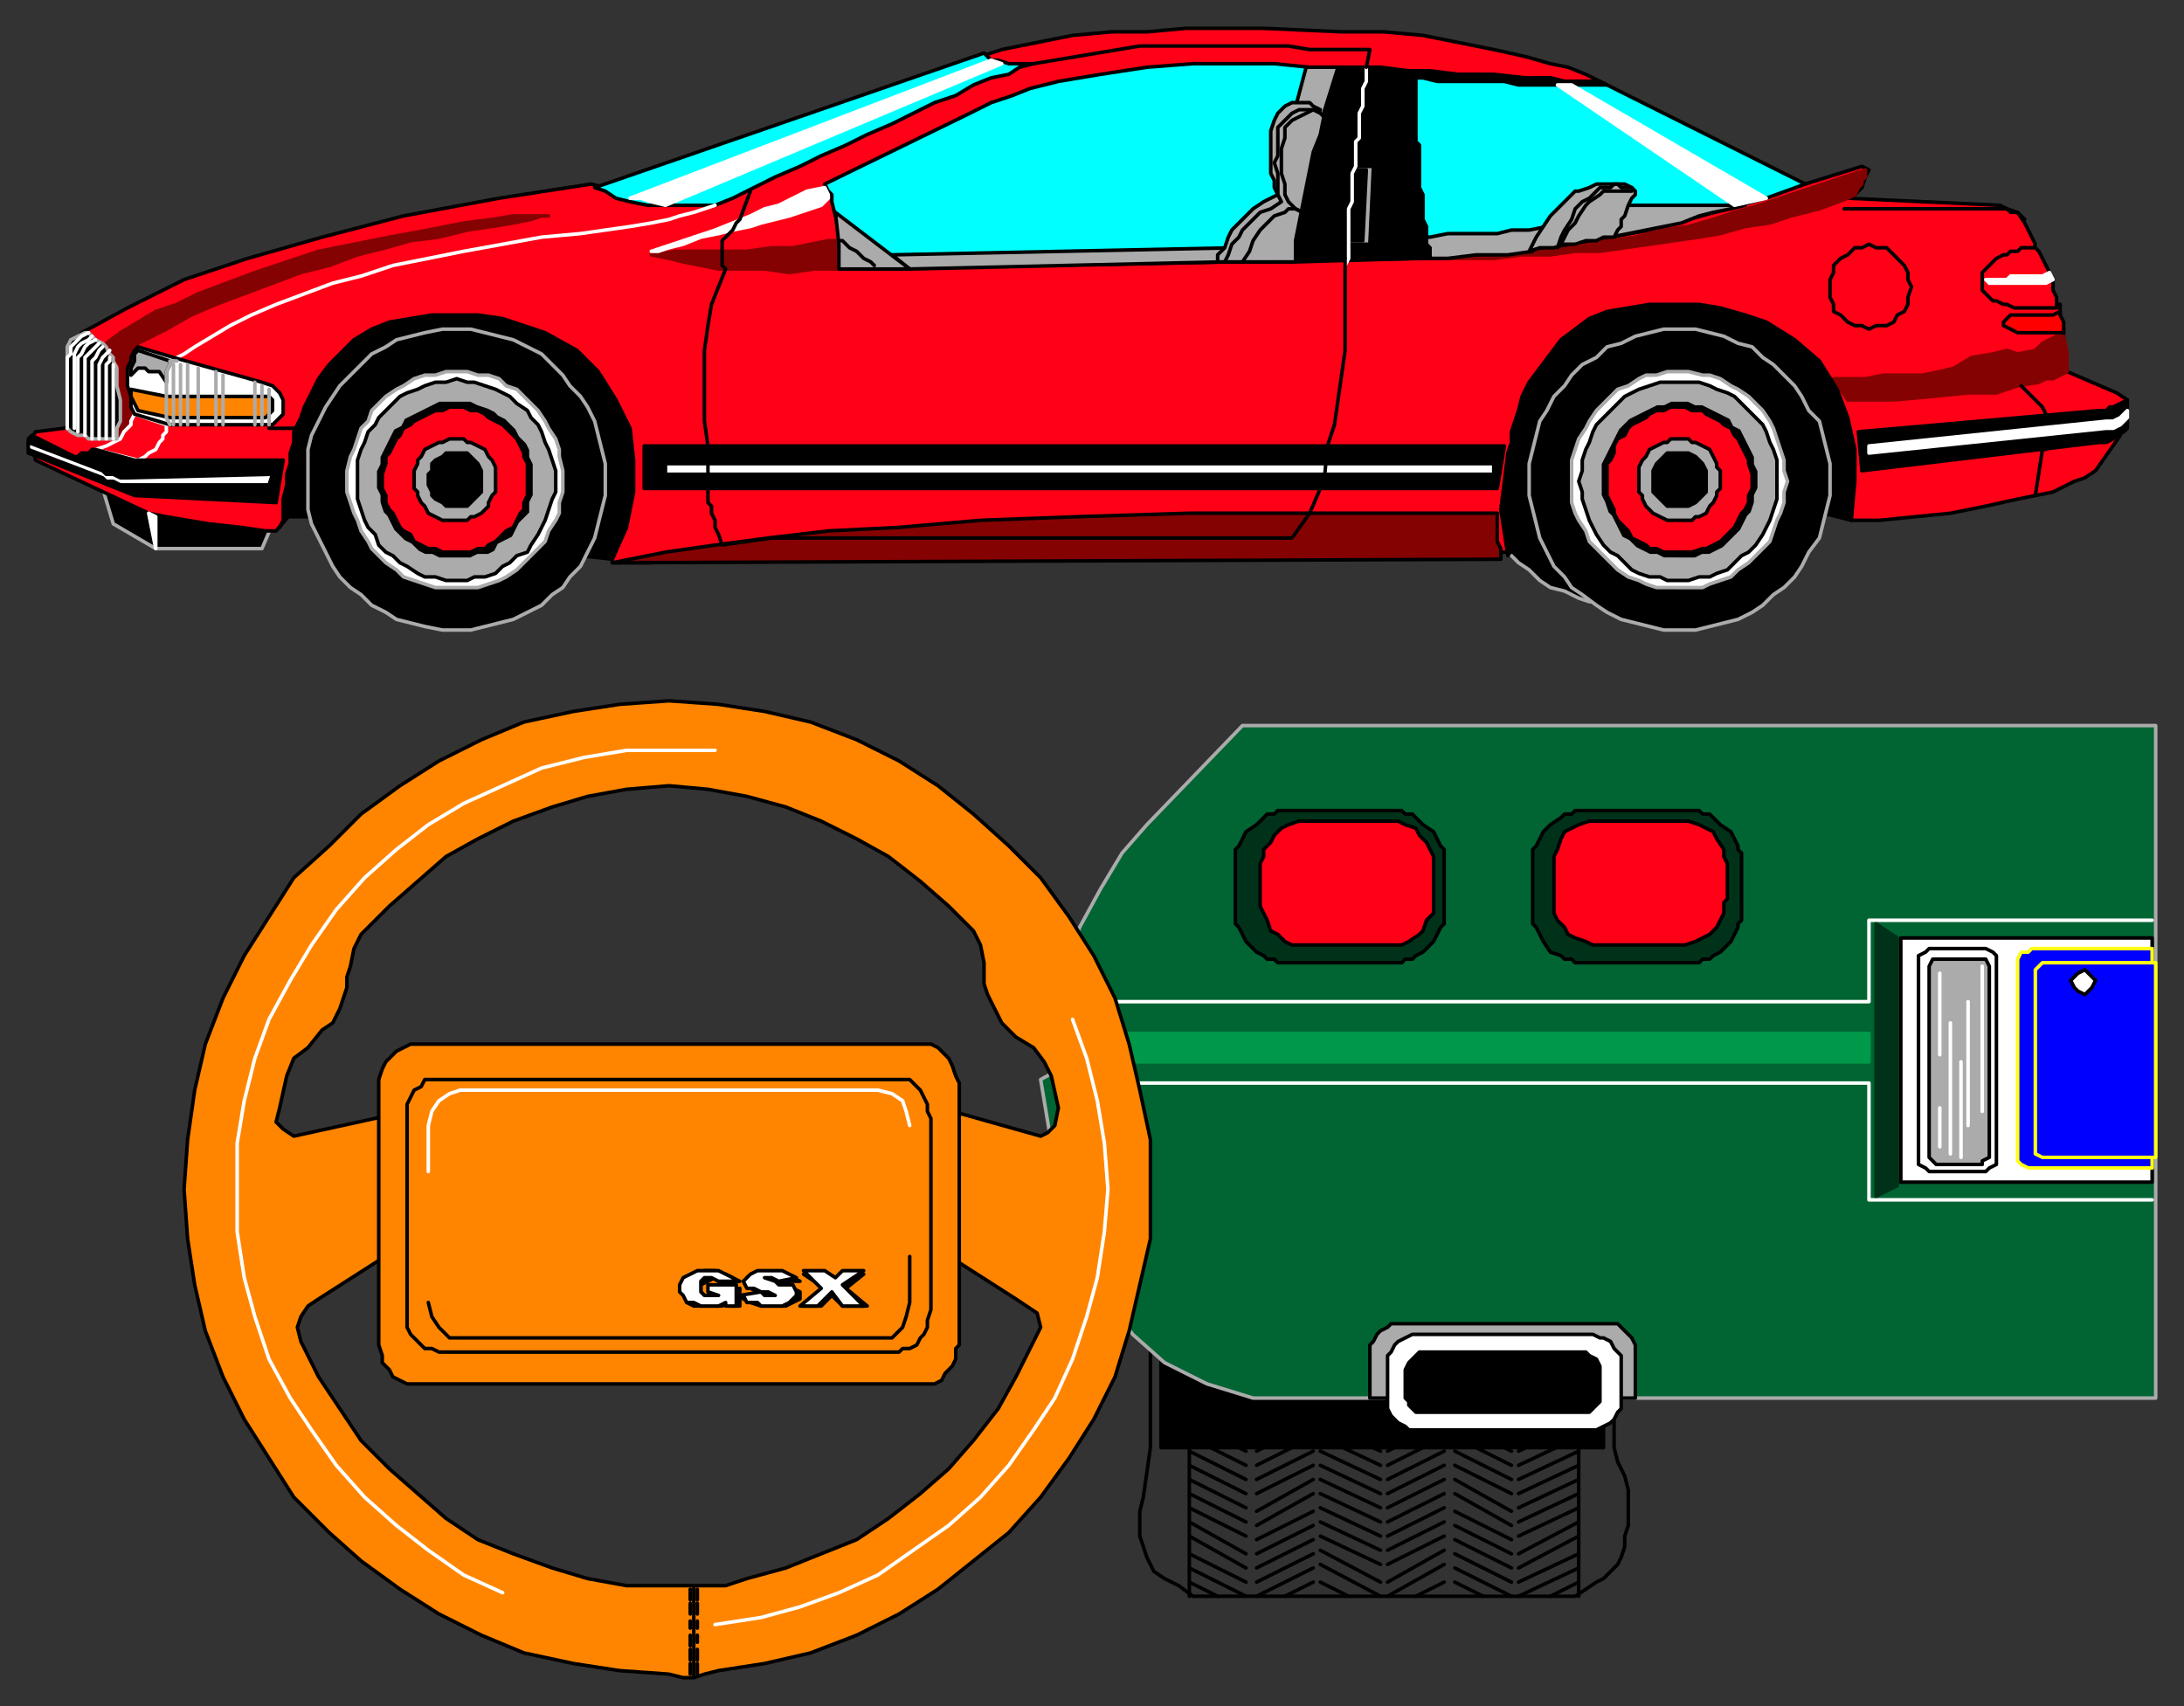<svg xmlns="http://www.w3.org/2000/svg" fill-rule="evenodd" height="482" preserveAspectRatio="none" stroke-linecap="round" width="617"><rect width="100%" height="100%" fill="#333333" stroke="none"/><style>.brush0{fill:#fff}.pen0{stroke:#000;stroke-width:1;stroke-linejoin:round}.brush1{fill:#000}.pen1{stroke:#ababab;stroke-width:1;stroke-linejoin:round}.brush2{fill:#ff0016}.brush3{fill:#850202}.brush4{fill:#0ff}.brush5{fill:#ababab}.pen2,.pen3{stroke:#fff;stroke-width:1;stroke-linejoin:round}.pen3{stroke:#850202}.brush7{fill:#ff8500}.brush11{fill:#003219}.brush12{fill:#00f}.pen6{stroke:#ffff14;stroke-width:1;stroke-linejoin:round}</style><path class="pen1 brush1" d="m420 145 2 4 2 3 2 4 3 3 3 2 3 3 3 2 4 1 4 2 3 1h5l-1-25h-33zm-391-7 14 6 17 3 17 1-3 7H44l-12-7-3-10z"/><path class="pen0 brush2" d="m23 94 2-1 11-6 8-4 8-4 18-6 21-6 23-6 27-5 26-4 4 1 18 1 88-38 6-2 10-2 10-2 11-1h10l11-1h22l22 1h12l11 1 10 2 10 2 9 2 7 2 5 1 5 2 4 2-6 2 53 28 11-1 16-5 2 1-1 2-1 3-2 2-2 1 43 2 2 1 3 1 2 3 3 6-1 3 5 13 3 1v3l-2 1v3h3v5l1 7 14 6 3 2-2 10-7 10-3 2-3 1-6 3-5 1-5 1-9 2-10 2-10 1-10 1h-8l-6-13-5 7h-80l-5 15-222 1h-8l-4 1h-4l-5 1h-11l-2-16H84l-6 7h-3l-7-1-9-1-6-1-6-1-5-1-32-15-1-6 1-2 8-1 15-5v-6l-1-7-9-9z"/><path class="pen0 brush3" d="M423 145h-87l-32 1-27 1-23 2-20 1-17 2-15 2-14 2-15 3 251-1v-3l-1-2v-8z"/><path class="pen0" fill="none" d="m524 70-2 2-2 1-2 2v2l-1 2v5l1 2v2l2 1 2 2 2 1h2l2 1 2-1h3l2-1 1-2 2-1 1-2v-2l1-3-1-2v-2l-1-2-2-2-1-1-2-2h-3l-2-1-2 1h-2 0"/><path class="pen0 brush4" d="m233 52 41-20 6-3 6-2 5-2 4-1 4-1 12-2 13-2 13-1h23l10 1h20l8 1 8 1h16l9 1h7l4 1h10l58 29-11 4-11 3-11 3-11 3-11 2-11 2-11 2-14 1-16 1-166 3V64l-1-3-1-4v-2l-1-1-1-2z"/><path class="pen0 brush1" d="m366 74 35-1-1-3v-3l-1-3v-6l-1-3v-7l-1-3V20l-19-1-2 7-2 7-2 7-1 7-2 7-1 7-1 6-1 7z"/><path class="pen0 brush5" d="M383 47h5l-1 22h-6l1-11 1-11z"/><path class="pen0 brush1" d="M382 48h4l-1 20h-4l1-10V48z"/><path class="pen2" fill="none" d="M386 19v4l-1 2v5l-1 2v7l-1 1v7l-1 2v8l-1 2v14l-1 2"/><path class="pen2 brush0" d="m42 145 2 10v-9l-2-1z"/><path class="pen3 brush3" d="M406 73h11l10-1 9-1 9-1 9-2 8-1 7-2 8-1 7-2 6-2 7-2 6-2 6-2 6-2 6-2 6-2v2l-1 1v1l-1 1-1 2-2 1-8 3-8 2-6 2-7 1-7 2-6 1-7 1-7 1-7 1-7 1h-7l-7 1h-8l-8 1h-16z"/><path class="pen0 brush1" d="M182 126h243l-2 12H182v-12zm343-4 68-6h2l1-1h1l2-1 2-1v8l-1 1-2 1-1 1-2 1h-2l-67 8-1-11z"/><path class="pen3 brush3" d="M522 113h13l11-1 10-1h8l6-2 6-1 2-1h2l2-1 2-1v-5l-1-5h-2l-2 1-2 1-2 2-5 1-3-1-4 1-6 1-5 3-4 1-5 1h-11l-5 1h-9l4 6zM184 72l5 1 4 1 5 1 5 1h13l7 1 7-1h7v-3l-1-3v-2h-2l-5 1-5 1h-6l-7 1h-20l-7 1z"/><path class="pen0 brush5" d="M369 19h9l-5 16-8-1 4-15zM252 72l97-2-4 4-88 2-5-4z"/><path class="pen0 brush4" d="m168 53 110-38 2 2h2l3 1h7l-4 1-3 2-5 1-5 2-5 3-6 2-6 3-6 3-7 3-6 3-7 3-6 3-7 3-6 3-6 3-5 2h-19l-5-1-4-1-3-2-3-1z"/><path class="pen3 brush3" d="m39 97 8-4 7-4 7-3 8-3 8-3 8-3 8-2 8-3 8-2 7-2 8-1 8-2 7-1 6-1 5-1 3-1h2-10l-6 1-8 1-10 2-11 2-10 2-10 2-9 3-9 3-8 3-8 3-6 3-6 2-5 3-5 3-4 3 1 1 1 2 1 2 1 1v7l1 5-1 5v2l-1 2 2-1 1-2 1-1 1-3-1-2-1-4v-6l1-2v-3l1-2 1-1z"/><path class="pen2" fill="none" d="m202 58-6 2-4 1-3 1-5 1-6 1-7 1-7 1-11 1-11 2-11 2-10 2-10 2-9 3-8 2-8 3-8 3-7 3-6 3-5 3-5 3-3 2-2 1"/><path class="pen2 brush0" d="M184 71h2l3-1 4-1 5-2 5-1 4-1 5-1 3-1 4-1 4-1 3-1 3-1 3-1 1-1 1-1v-1l-1-2-5 1-4 2-4 2-4 1-4 2-5 2-5 2-6 2-6 2-6 2z"/><path class="pen0 brush5" d="m359 37 1-3 1-2 2-2 2-1h5l1 1 2 1-2 5-1 5-1 5-1 5-1 5-1 5-1 6v7h-21v-2l2-2 1-3 1-2 2-2 2-2 2-2 3-2 4-2-1-2v-2l-1-2V37z"/><path class="pen0 brush5" d="M361 39v-3l2-2 2-2 2-1h4l2 1 1 1-1 5-2 5-1 5-1 5-1 5-2 10v6h-20l1-2 1-3 2-2 1-2 2-2 3-3 3-1 3-2-1-2v-6l-1-3 1-2v-5z"/><path class="pen0" fill="none" d="m368 60-2-1h-2l-1 1-3 1-2 2-2 2-2 3-1 3-2 3"/><path class="pen0" fill="none" d="m371 31-2 1-2 1-2 1-2 2v3l-1 3v7l1 3v3l1 2 1 1 1 1 2 1"/><path class="pen0 brush5" d="M400 67h4l5-1h14l4-1h5l5-1-4 7-7 1h-9l-8 1h-8l-1-6zm55 0 4-9h34l-4 1-5 1-4 1-5 2-5 1-5 1-5 1-5 1z"/><path class="pen0 brush5" d="m432 71 3-1h4l3-1h3l3-1h3l2-1h3l1-2 1-1v-2l1-1 1-3 1-2 1-1v-1l-1-1-2-1h-8l-2 1-3 1h-1l-1 1-2 2-2 2-2 2-2 3-2 3-2 4z"/><path class="pen0" fill="none" d="M461 54h-8l-1 1-3 2-1 1-2 3-1 2-2 2-1 2-1 2"/><path class="pen0" fill="none" d="M461 53h-3l-1-1h-1l-1 1h-3l-1 1-2 2-2 1-2 2-1 3-2 3-1 2-1 3"/><path class="pen0 brush1" d="M397 20h7l8 1h7l8 1h11l4 1h10l2 1h-25l-4-1h-19l-4-1h-2v18l1 1v12l1 2v7l1 2v5l1 1v3h-3l-1-7-1-6-1-7v-6l-1-7V20z"/><path class="pen2 brush0" d="m444 24 55 32-9 2-50-34h4z"/><path class="pen0" fill="none" d="m571 109 6 6 1 2v10h-1l-2 13"/><path class="pen2 brush0" d="m528 126 67-7h2l2-1 2-2v2l-2 2-2 1h-2l-67 7v-2z"/><path class="pen0 brush0" d="M188 131h234v3H188v-3z"/><path class="pen2 brush0" d="M280 17 178 56h3l3 1 4 1 95-40-3-1z"/><path class="pen0" fill="none" d="M380 73v26l-1 7-1 7-1 7-2 6-1 11-1 1-3 7-5 7H218l-14 2-1-3-1-2v-2l-1-2v-2l-1-1v-16l-1-7V99l1-7 1-6 2-5 2-5-1-1v-7l1-1 2-2 1-2 1-1 3-8"/><path class="pen0 brush5" d="m257 76-21-16 1 9v7h20z"/><path class="pen0" fill="none" d="M237 68h1l1 1 1 1 2 1 1 1 1 1 2 1 1 1m45-57 6-1 6-1 6-1 6-1 6-1h42l6 1h17l-1 5m135 40h46l1 1h2l1 1 1 1"/><path class="pen0 brush1" d="M80 147v-6l1-4v-3l1-3v-3l1-3v-3l2-4 1-3 2-4 2-4 3-4 4-4 3-3 5-3 5-2 6-1 6-1h13l7 1 6 2 6 2 9 5 6 6 5 8 4 8 1 9v9l-2 10-4 9-18-2-2-10H81l-2 3 1-2z"/><path class="pen1 brush1" d="M129 178h4l4-1 4-1 4-1 4-2 4-2 3-3 3-2 2-3 3-3 2-4 2-4 1-4 1-4 1-4v-9l-1-4-1-4-1-4-2-4-2-3-3-3-2-3-3-3-3-3-4-2-4-2-4-1-4-1-4-1h-8l-5 1-4 1-4 1-3 2-4 2-3 3-3 3-3 3-2 3-2 3-2 4-2 4-1 4v17l1 4 2 4 2 4 2 4 2 3 3 3 3 2 3 3 4 2 3 2 4 1 4 1 5 1h4z"/><path class="pen1 brush0" d="M129 166h6l3-1 3-1 2-1 3-2 2-2 2-2 2-2 2-2 1-3 2-3 1-2v-3l1-3v-6l-1-4v-2l-1-3-2-3-1-2-2-3-2-2-2-2-2-2-3-1-2-2-3-1h-3l-3-1h-6l-3 1h-3l-3 1-3 2-2 1-3 2-2 2-2 2-1 3-2 2-1 3-1 3-1 2-1 4v6l1 3 1 3 1 2 1 3 2 3 1 2 2 2 2 2 3 2 2 2 3 1 3 1 3 1h6z"/><path class="pen0 brush5" d="M129 164h3l2-1h3l3-1 2-2 2-1 2-2 3-1 1-2 2-3 1-2 1-2 1-3 1-3 1-2v-6l-1-3-1-3-1-2-1-3-1-2-2-2-1-2-3-2-2-2-2-1-2-1-3-1-3-1h-2l-3-1-3 1h-3l-3 1-2 1-3 1-2 1-2 2-2 2-2 2-1 2-2 2-1 3-1 2-1 3v11l1 3 1 3 1 2 2 2 1 3 2 2 2 1 2 2 2 1 3 2 2 1h3l3 1h3z"/><path class="pen1 brush1" d="M129 158h4l2-1h3l2-1 1-2 2-1 2-1 1-2 1-2 2-2 1-1v-3l1-2v-9l-1-2v-2l-1-2-2-2-1-2-1-1-2-2-2-1-1-1-2-1-3-1-2-1h-9l-2 1-2 1-2 1-2 1-2 1-1 2-2 1-1 2-1 2-1 2-1 2v2l-1 2v5l1 2v2l1 3 1 1 1 2 1 2 2 2 1 1 2 1 2 2 2 1h2l2 1h5z"/><path class="pen0 brush2" d="M129 156h4l2-1h2l1-1 2-1 2-2 1-1 2-1 1-2 1-2 1-1v-2l1-2v-9l-1-2v-1l-1-2-1-2-1-1-2-2-1-1-2-1-2-1-1-1-2-1h-2l-2-1h-4l-2 1h-2l-2 1-2 1-2 1-1 1-2 1-1 2-1 1-1 2-1 2-1 1v2l-1 3v4l1 2v2l1 2 1 1 1 2 1 2 1 1 2 1 1 2 2 1 2 1h2l2 1h4z"/><path class="pen0 brush5" d="M129 147h3l1-1h1l2-1 2-2v-1l1-2 1-1v-7l-1-2-1-1-1-2-2-1-2-1h-1l-1-1h-4l-2 1h-1l-2 1-2 1-1 2-1 1v1l-1 2v5l1 1v1l1 2 1 1 1 2 2 1 2 1h4z"/><path class="pen0 brush1" d="M129 143h3l1-1 1-1 1-1 1-1v-6l-1-2-1-1-1-1-1-1h-6l-1 1-2 1-1 1v2l-1 1v3l1 2v1l1 1 2 1 1 1h3z"/><path class="pen1" fill="none" d="M78 111v8"/><path class="pen0 brush1" d="m424 144 2-16 1-3v-3l1-3 1-3 1-4 2-4 3-4 3-4 3-4 4-3 4-3 5-2 6-1 6-1h14l6 1 7 2 6 2 8 5 7 6 5 8 3 8 2 9v9l-1 11-8-2-6-1h-70l1 8h-11l-3 5-2-13z"/><path class="pen1 brush1" d="M474 178h5l4-1 4-1 4-1 4-2 3-2 3-3 3-2 3-3 2-3 2-4 3-4 1-4 1-4 1-4v-9l-1-4-1-4-1-4-3-3-2-4-2-3-3-3-3-3-3-2-3-3-4-1-4-2-4-1-4-1h-9l-4 1-4 1-4 2-4 1-3 3-4 2-3 3-2 3-3 3-2 4-2 3-1 4-1 4-1 4v9l1 4 1 4 1 4 2 4 2 4 3 3 2 3 3 2 4 3 3 2 4 2 4 1 4 1 4 1h4z"/><path class="pen1 brush0" d="M474 166h7l2-1 3-1 3-1 2-2 3-2 2-2 2-2 2-2 1-3 1-3 1-2 1-3v-3l1-3-1-3v-3l-1-3-1-3-1-3-1-2-2-3-2-2-2-2-3-2-2-1-3-2-3-1h-2l-4-1h-6l-3 1h-3l-2 1-3 2-3 1-2 2-2 2-2 2-2 3-1 2-2 3-1 3-1 3v12l1 3 1 2 2 3 1 3 2 2 2 2 2 2 2 2 3 2 3 1 2 1 3 1h6z"/><path class="pen0 brush5" d="M474 164h3l3-1h3l2-1 3-1 2-2 2-2 2-1 2-2 2-3 1-2 1-2 1-3 1-3v-11l-1-3-1-2-1-3-1-2-2-2-2-2-2-2-2-2-2-1-3-1-2-1-3-1h-11l-3 1-3 1-2 1-2 1-2 2-2 2-2 2-2 2-1 2-1 3-1 2-1 3v3l-1 3 1 3v2l1 3 1 3 1 2 1 2 2 3 2 2 2 1 2 2 2 2 2 1 3 1h3l2 1h3z"/><path class="pen1 brush1" d="M474 158h5l2-1h2l2-1 2-1 2-2 1-1 2-2 1-2 1-2 1-1 1-3v-2l1-2v-5l-1-2v-2l-1-2-1-2-1-2-1-2-2-1-1-2-2-1-2-1-2-1-2-1h-2l-2-1h-5l-2 1h-2l-2 1-2 1-2 1-2 1-2 2-1 1-1 2-1 2-1 2-1 2-1 2v9l1 2 1 3 1 1 1 2 1 2 1 2 2 1 2 2 2 1 2 1h2l2 1h4z"/><path class="pen0 brush2" d="M474 156h4l3-1h1l2-1 2-1 1-1 2-2 1-1 1-2 1-2 1-1 1-2v-2l1-2v-4l-1-3v-1l-1-2-1-2-1-2-1-1-1-2-2-1-1-1-2-1-2-1-1-1h-3l-2-1h-4l-2 1h-2l-2 1-1 1-2 1-2 1-1 1-1 2-2 1-1 2v2l-1 2-1 1v9l1 2 1 2v1l1 2 2 2 1 1 1 2 2 1 2 1 1 1h2l2 1h4z"/><path class="pen0 brush5" d="M474 147h4l1-1h1l2-1 1-2 1-1 1-2v-1l1-1v-5l-1-1v-1l-1-2-1-2-2-1-2-1h-1l-1-1h-5l-1 1h-1l-2 1-2 1-1 2-1 1-1 2v7l1 1v1l1 2 2 2 2 1 2 1h3z"/><path class="pen0 brush1" d="M474 143h3l2-1 1-1 1-1 1-1v-6l-1-2-1-1-1-1-2-1h-6l-1 1-1 1-1 1-1 2v6l1 1 1 1 1 1 1 1h3z"/><path class="pen2 brush2" d="m27 127 3-1 2-1 2-1 1-2 1-1 1-1v-1l1-2 9 3v2l-1 1v1l-1 1-1 2-2 1-1 1-2 1-12-3z"/><path class="pen0 brush1" d="m8 124 1-1 10 5 2 1h1l1-1h2l1-1h1l11 3h42l-2 12-40-2-30-12v-4z"/><path class="pen0 brush0" d="m8 125 21 8 1 1h2l2 1h2l41-1-1 3H34l-2-1h-2l-1-1-21-8v-2z"/><path class="pen0 brush2" d="M575 70h-4l-1 1h-2l-1 1h-1l-2 1-1 1-1 1-2 2v5l1 1 2 2h1l2 1h1l2 1h12v-3l-1-2v-3l-1-2-1-2-1-2-1-2-1-1z"/><path class="pen0" style="fill:red" d="m582 88-2 1h-12l-1 1-1 1v1l2 1 2 1h13v-3l-1-2v-1z"/><path class="pen2 brush0" d="M563 79h4l1-1h9l2-1 1 2-2 1h-16l-1-1h2z"/><path class="pen1 brush1" d="m24 94-2 1-2 1-1 2v23l1 1 2 1h2l1 1h8v-3l1-2v-6l-1-4v-5l-1-2v-1l-1-1-1-2-1-1-2-1-1-1-1-1h-1z"/><path class="pen2" fill="none" d="m25 94-2 1-1 1-2 2v2l-1 1v20"/><path class="pen2" fill="none" d="m26 95-1 1-2 1-1 1-1 2v21"/><path class="pen2" fill="none" d="m27 96-2 1-1 1-1 2-1 1v21"/><path class="pen2" fill="none" d="m28 97-1 1-1 1-2 2v22"/><path class="pen2" fill="none" d="m29 98-1 1-1 2-1 1v22"/><path class="pen2" fill="none" d="m31 99-2 2-1 2v21"/><path class="pen2" fill="none" d="M31 101v1l-1 1v21m2-21v21"/><path class="pen0 brush0" d="m49 101 25 7 3 1 1 1 1 1 1 2v4l-1 1-1 1-1 1H48l-10-3-1-2v-3l-1-3v-5l1-2v-1l1-2 1-1 10 3z"/><path class="pen0 brush5" d="m39 99 9 3v1l-1 2v3l-2-3h-3l-1-1h-2l-1 1-1 1v-2l1-2v-2l1-1z"/><path class="pen0 brush7" d="M47 112h29l1 1v3l-1 1-1 1H48l-9-2-1-2-1-2v-2l10 2z"/><path class="pen1" fill="none" d="M50 102h-2v1l-1 2v13l1 2m1-17v17m2-17v17m2-17v17m3-16v16m20-10v10m-2-11v11m-2-12v12m-9-14v14m-2-15v15"/><path class="pen0" fill="none" d="M76 121h8"/><path class="pen0" style="fill:#323232" d="M456 376v33l1 4 2 4 1 4v10l-1 3v3l-1 3-1 2-2 2-2 2-2 1-3 2-3 2H337l-4-3-2-1-2-1-3-2-1-2-1-2-1-3-1-3v-7l1-4 1-7 1-7v-33h131z"/><path class="pen0" fill="none" d="M336 451v-70m110 70v-61m-110 53 16 8m21-9 17 9m-54-12 16 8m21-9 17 9m-54-13 16 9m21-9 17 8m-54-12 16 9m21-9 17 8m-54-12 16 8m21-8 17 8m-54-12 16 8m21-8 17 8m-54-12 16 8m21-8 17 8m-54-12 16 8m21-8 17 8m-54-12 16 8m21-8 17 8m-54-12 16 8m21-8 17 8m-54-12 16 8m21-8 17 8m-54 37 8 4m29-4 8 4m30-8 16 8m-16-12 16 8m-16-12 16 8m-16-12 16 8m-16-12 16 8m-16-13 16 9m-16-13 16 9m-16-13 16 8m-16-12 16 8m-16-12 16 8m-16-12 16 8m-16 37 8 4m27-8-17 8m17-12-17 8m17-13-17 9m17-13-17 9m17-13-17 8m17-12-17 8m17-12-17 8m17-12-17 8m17-12-17 8m17-12-17 8m17-12-17 8m17 37-8 4m-67-8-16 8m16-12-16 8m16-12-16 8m16-12-16 8m16-12-16 8m16-13-16 9m16-13-16 9m16-13-16 8m16-12-16 8m16-12-16 8m16-12-16 8m16 37-8 4m45-9-16 9m16-13-16 9m16-13-16 8m16-12-16 8m16-12-16 8m16-12-16 8m16-12-16 8m16-12-16 8m16-12-16 8m16-12-16 8m16-12-16 8m16 37-8 4"/><path class="pen0 brush1" d="M328 376h125v33H328v-33z"/><path class="pen1" style="fill:#006532" d="M351 205h258v190H354l-13-4-12-6-9-8-9-12-7-16-6-20-4-24 20-11-17-10 4-11 4-11 6-11 6-10 7-8 27-28z"/><path style="stroke:#009949;stroke-width:1;stroke-linejoin:round;fill:#009949" d="M298 292h230v8H298v-8z"/><path class="pen0 brush0" d="M537 334h71v-69h-71v69z"/><path class="pen0 brush11" d="M364 229h32l1 1h2l1 1 2 2 3 2 1 2 1 2 1 1v21l-1 1-1 2-1 2-3 3-2 1-1 1h-2l-1 1h-35l-1-1h-2l-1-1-2-1-3-3-1-2-1-2-1-1v-21l1-1 1-2 1-2 3-2 2-2 1-1h2l1-1h3zm84 0h32l1 1h2l1 1 2 2 3 2 1 2 1 2v1l1 1v19l-1 1v1l-1 2-1 2-3 3-2 1-1 1h-2l-1 1h-35l-1-1h-2l-1-1-3-1-2-3-1-2-1-2-1-1v-21l1-1 1-2 1-2 2-2 3-2 1-1h2l1-1h3z"/><path class="pen0 brush2" d="M369 232h26l2 1 3 1 1 2 2 2 1 2 1 2v16l-2 2-1 3-1 1-3 2-2 1h-31l-2-1-2-2-2-1-1-3-1-2-1-2v-12l1-2v-2l2-2 1-2 2-2 2-1 3-1h2zm83 0h25l3 1 2 1 2 1 1 2 2 3v2l1 2v10l-1 1v3l-1 2-1 2-2 2-2 1-2 1-3 1h-26l-2-1-3-1-2-1-1-2-2-2-1-2v-16l1-2 1-3 1-2 2-1 2-1 3-1h3z"/><path class="pen2" fill="none" d="M298 306h230v33h80m-309-56h229v-23h80"/><path class="pen0 brush5" d="M396 374h61l1 1 2 2 1 1 1 2v15h-75v-15l1-1 1-2 1-1 2-1 1-1h3z"/><path class="pen0 brush0" d="M400 377h50l2 1h1l2 1 1 2 2 2v15l-1 1-1 2-1 1-2 1-2 1h-53l-1-1-2-1-2-2-1-2v-15l1-1 1-2 1-1 2-1 2-1h1z"/><path class="pen0 brush1" d="M403 382h45l1 1 2 1 1 2v10l-2 2-1 1h-49l-2-2v-1l-1-1v-8l1-2 1-1 2-2h2z"/><path class="pen0 brush0" d="M545 268h16l2 1 1 1v59l-2 1-1 1h-16l-1-1-2-1v-59l2-1 1-1z"/><path class="pen0 brush5" d="M547 271h14l1 2v54l-2 1v1h-13l-1-1-1-1v-54l1-2h1z"/><path class="brush11" style="stroke:#003219;stroke-width:1;stroke-linejoin:round" d="m530 261 6 4v70l-6 3v-77z"/><path class="pen2" fill="none" d="M548 275v23m3-9v37m3-26v27m6-54v41m-4-31v35m-8-5v11"/><path class="pen6 brush12" d="M574 268h34v62h-35l-2-1-1-1v-57l1-2h2l1-1z"/><path class="pen6 brush12" d="M578 272h31v55h-32l-2-1v-52l2-2h1z"/><path class="pen0 brush0" d="m589 281 1-1 1-1 1-2-1-1-1-1-1-1-2 1-1 1-1 1 1 2 1 1 2 1z"/><path class="pen0 brush7" d="M196 474v-26h-19l-11-2-10-3-11-4-10-4-9-6-8-7-8-7-8-8-6-9-6-9-5-10-1-4 1-3 2-3 3-2 25-16v-37l-32 7-3-2-2-2 1-4 2-9 2-5 4-3 4-5 3-2 2-4 1-3 1-3v-3l1-3 1-5 2-4 8-8 8-7 8-7 9-5 10-5 11-4 10-3 11-2 12-1 11 1 11 2 11 3 10 4 10 5 9 5 9 7 8 7 7 7 2 4 1 5v6l1 3 2 4 2 4 4 4 5 3 3 4 2 4 2 9-1 5-2 2-2 1-32-9v39l25 16 3 2 3 2 1 4-2 4-5 10-5 9-7 9-7 8-8 7-9 7-9 6-10 4-10 4-11 3-6 2h-9v26l3-1 4-1 13-2 13-3 13-5 12-6 11-7 10-8 10-8 9-10 8-11 7-11 6-12 4-13 3-13 3-13v-28l-3-14-3-13-4-13-6-12-7-11-8-11-9-9-10-9-10-8-11-7-12-6-13-5-13-3-13-2-14-1-14 1-13 2-14 3-12 5-12 6-11 7-11 8-9 9-10 9-7 11-7 11-6 12-5 13-3 13-2 14-1 14 1 14 2 13 3 13 5 13 6 12 7 11 7 11 10 10 9 8 11 8 11 7 12 6 12 5 14 3 13 2 14 1 4 1h3z"/><path class="pen0 brush7" d="M117 295h146l2 1 1 1 2 2 1 2 1 3 1 2v74l-1 1v3l-1 2-2 2-1 2-2 1H115l-2-1-2-1-1-2-2-2v-2l-1-3v-75l1-3 1-2 2-2 1-1 2-1 2-1h1z"/><path class="pen0 brush7" d="M124 305h133l2 2 1 1 1 2 1 2v2l1 2v54l-1 3v2l-1 2-1 1-1 2-2 1h-2l-1 1H124l-2-1h-2l-1-1-2-2-1-1-1-2v-63l1-2 1-2 2-1 1-2h4z"/><path class="pen0" fill="none" d="m121 368 1 4 2 3 3 3h125l3-3 1-3 1-4v-13"/><path class="pen2" fill="none" d="m257 318-1-4-1-3-3-2-4-1H130l-3 1-3 2-2 3-1 4v13"/><path class="pen0" fill="none" d="M195 449v3m2-3v3m-2 10v3m2-3v2m-2-11v3m2-3v3m-2 10v3m2-3v3m-2-11v2m2-2v2m-2 10v3m2-3v3"/><path class="pen0 brush1" d="m227 369 6-5-6-4h7l3 2 2-2h5l-5 4 6 5h-7l-3-3-3 3h-5zm-17-3h5l2 1h3l-3-1-1-1h-2l-2-1-1-1v-2l2-1h9l2 1 2 1h-9l2 1h4l1 1 2 1v2l-2 1-2 1h-7l-3-1-2-1v-1zm-4 2-2 1h-8l-2-1-1-3v-2l1-2 2-1 3-1h3l2 1h1l2 1 2 1-5 1-2-2-2 1-2 1v2l2 2h2l2-1h-3v-2h8v5h-3v-1z"/><path class="pen0 brush0" d="m226 369 6-5-5-5h6l3 2 2-2h6l-6 4 6 6h-6l-3-4-4 4h-5zm-17-3 6-1 1 1h3l-2-1h-2l-2-1h-2l-1-2 1-1 1-1 2-1h7l2 1 2 1-5 1-2-1h-2l3 1 1 1h4l1 2v1l-2 2-2 1h-6l-1-1h-3l-1-2h-1zm-4 2-2 1h-5l-2-1h-2l-1-2-1-1v-2l1-2 2-1 2-1h6l2 1 2 1 1 1h-5l-2-1h-2l-1 1v3l1 1h4l-3-1v-2h8v6h-3v-1z"/><path class="pen2" fill="none" d="M202 212h-25l-12 2-12 3-11 5-11 5-10 6-9 7-9 8-8 9-7 10-6 10-6 11-4 11-3 12-2 12v25l2 13 3 11 4 12 6 11 6 9 7 10 8 9 9 8 9 7 10 7 11 5m60 9 13-2 11-3 11-4 11-5 10-7 10-7 9-8 8-9 7-10 6-9 5-11 4-12 3-11 2-13 1-12-1-13-2-12-3-12-4-11"/></svg>
